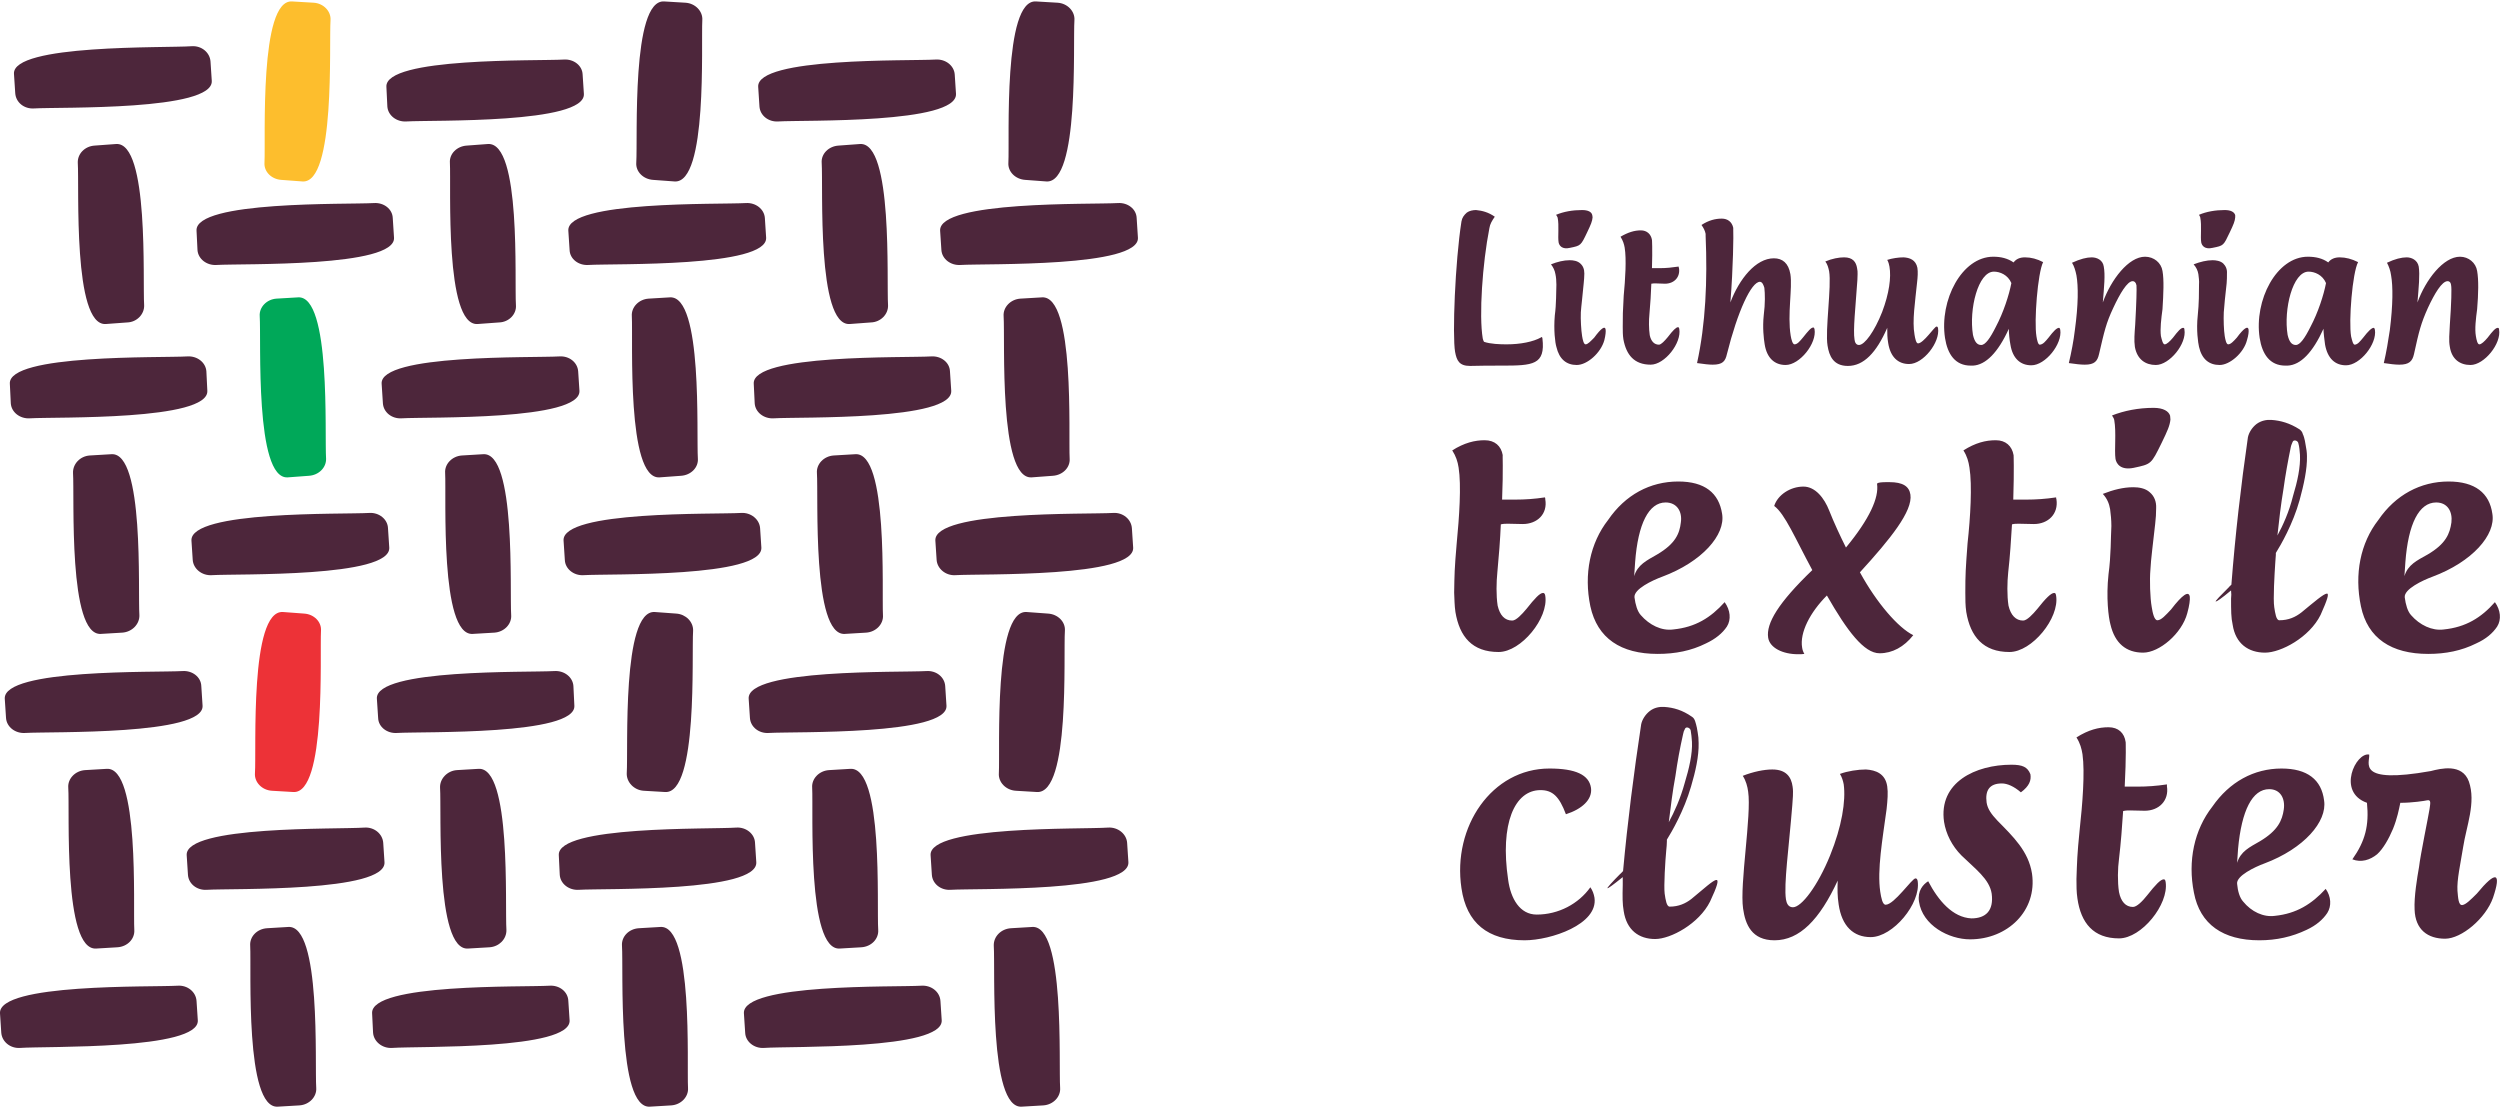 <?xml version="1.0" encoding="UTF-8"?>
<!DOCTYPE svg PUBLIC "-//W3C//DTD SVG 1.1//EN" "http://www.w3.org/Graphics/SVG/1.1/DTD/svg11.dtd">
<!-- Creator: CorelDRAW X7 -->
<svg xmlns="http://www.w3.org/2000/svg" xml:space="preserve" width="185px" height="82px" version="1.1" style="shape-rendering:geometricPrecision; text-rendering:geometricPrecision; image-rendering:optimizeQuality; fill-rule:evenodd; clip-rule:evenodd" viewBox="0 0 7874 3481" xmlns:xlink="http://www.w3.org/1999/xlink">
 <defs>
  <style type="text/css">
   <![CDATA[
    .fil3 {fill:#FDBE2D}
    .fil1 {fill:#ED3237}
    .fil2 {fill:#00A859}
    .fil0 {fill:#4D263B}
   ]]>
  </style>
 </defs>
 <g id="Layer_x0020_1">
  <g id="_940013571968">
   <path class="fil0" d="M4583 1104c5,27 13,44 47,44 35,-1 64,-1 100,-1 98,0 138,-2 128,-86 -1,-3 -1,-4 -2,-4 -1,0 -1,0 -2,1 -25,14 -65,22 -109,22 -21,0 -51,-1 -71,-8 -2,-3 -3,-7 -4,-11 -12,-72 -1,-235 21,-347 2,-13 8,-23 17,-36 -20,-14 -39,-19 -59,-21 -9,0 -21,2 -29,8 -9,8 -15,16 -17,28 -20,128 -29,359 -20,411zm400 -447c-30,0 -58,5 -82,15 2,3 4,6 5,9 5,25 0,60 3,78 2,10 11,23 36,17 34,-7 34,-7 54,-49 12,-25 16,-35 17,-47 0,-3 -1,-5 -1,-7 -2,-10 -13,-16 -32,-16zm38 402c22,-30 34,-38 36,-26 1,6 0,18 -4,34 -11,40 -54,78 -87,78 -32,0 -55,-18 -64,-57 -4,-13 -9,-53 -5,-99 5,-37 4,-74 5,-97 0,-12 -1,-24 -3,-33 -2,-12 -7,-22 -14,-31 20,-8 40,-13 59,-13 11,0 24,2 33,10 9,8 13,18 13,32 0,10 -1,20 -2,31 -3,35 -8,74 -9,91 -1,22 1,57 4,75 2,12 5,26 11,26 7,0 16,-10 27,-21zm266 -224c-20,3 -39,5 -58,5l-26 0c2,-61 0,-91 0,-89 -3,-18 -16,-30 -35,-30 -20,0 -40,6 -64,20 8,13 11,23 13,34 6,36 2,100 -3,152 -3,51 -3,62 -3,98 0,13 0,26 2,39 9,49 34,80 86,80 44,0 98,-68 90,-113 -1,-3 -1,-5 -4,-5 -6,0 -16,10 -32,31 -10,12 -21,24 -28,24 -15,0 -25,-11 -29,-30 -3,-20 -3,-47 -1,-66 3,-33 5,-66 6,-96 5,-1 9,-1 14,-1 11,0 17,1 29,1 29,0 49,-21 44,-50 -1,-1 -1,-2 -1,-4zm163 113c9,-112 10,-214 9,-229 0,-2 0,-4 0,-6 -4,-19 -18,-29 -36,-29 -20,0 -41,5 -64,20 7,10 11,18 13,28 0,2 0,4 0,6 6,141 0,278 -27,401 21,3 37,5 49,5 32,0 40,-11 45,-33 34,-136 77,-228 104,-228 8,0 12,12 14,19 2,18 3,48 -2,87 -4,38 0,73 3,91 7,44 32,65 66,65 44,0 99,-68 91,-113 -1,-4 -2,-5 -4,-5 -7,0 -16,11 -32,31 -10,12 -18,22 -27,22 -6,0 -10,-15 -12,-27 -11,-67 6,-150 -1,-194 -6,-35 -25,-50 -52,-50 -57,0 -109,65 -137,139zm545 -142c-15,0 -36,3 -51,8 4,7 6,15 7,21 6,34 -1,85 -23,143 -24,61 -55,104 -73,104 -9,0 -13,-8 -14,-17 -5,-30 3,-101 9,-188 0,-11 2,-25 -1,-37 -3,-19 -13,-34 -41,-34 -16,0 -38,4 -59,13 7,9 10,21 12,31 8,47 -13,186 -5,234 5,32 18,64 64,64 50,0 90,-42 124,-120 0,17 0,31 3,48 7,44 31,66 66,66 44,0 98,-68 91,-113 -1,-4 -2,-5 -5,-5 -6,0 -41,53 -58,53 -6,0 -9,-15 -11,-27 -8,-44 2,-104 8,-165 2,-17 3,-33 1,-46 -5,-25 -24,-32 -44,-33zm457 253c-10,12 -17,21 -27,22 -6,1 -9,-14 -11,-26 -8,-48 4,-200 21,-234 -19,-10 -38,-15 -57,-15 -16,0 -28,5 -36,16 -19,-13 -40,-18 -64,-18 -99,0 -170,137 -152,256 8,51 32,87 81,87l7 0c40,-2 79,-41 113,-116 0,13 2,35 5,50 7,44 32,65 66,65 44,0 98,-67 91,-112 -1,-4 -2,-6 -4,-6 -7,0 -17,10 -33,31l0 0zm-166 -34c-18,36 -33,57 -46,57 -13,0 -21,-10 -26,-32 -13,-80 16,-199 66,-199 19,0 44,10 55,36 -7,37 -25,93 -49,138l0 0zm431 -144c5,0 10,3 12,13 1,9 0,54 -4,124 -2,28 -4,49 -1,70 7,39 33,57 66,57 43,0 98,-67 90,-112 0,-4 -2,-5 -4,-5 -7,0 -16,10 -32,31 -10,12 -20,21 -26,21 -6,0 -9,-14 -12,-26 -3,-23 1,-55 5,-85 3,-48 5,-92 0,-120 -4,-26 -27,-45 -55,-45 -52,0 -107,72 -133,144 4,-48 8,-87 3,-113 -3,-21 -22,-29 -38,-29 -16,0 -36,5 -62,17 7,11 11,25 14,40 6,34 6,92 -5,172 -4,34 -11,70 -19,104 21,3 37,5 50,5 31,0 40,-11 45,-33 17,-73 22,-97 45,-146 21,-45 44,-84 61,-84zm290 -224c-29,0 -58,5 -81,15 1,3 4,6 4,9 5,25 0,60 3,78 2,10 11,23 36,17 35,-7 34,-7 54,-49 12,-25 16,-35 17,-47 0,-3 0,-5 0,-7 -3,-10 -14,-16 -33,-16zm38 402c22,-30 35,-38 37,-26 1,6 0,18 -5,34 -10,40 -54,78 -86,78 -33,0 -56,-18 -65,-57 -3,-13 -9,-53 -4,-99 4,-37 4,-74 4,-97 1,-12 -1,-24 -2,-33 -2,-12 -7,-22 -15,-31 21,-8 41,-13 60,-13 10,0 24,2 33,10 8,8 13,18 12,32 0,10 0,20 -1,31 -4,35 -8,74 -9,91 -1,22 0,57 3,75 2,12 5,26 11,26 8,0 17,-10 27,-21zm398 0c-10,12 -17,21 -26,22 -6,1 -9,-14 -12,-26 -8,-48 4,-200 22,-234 -20,-10 -39,-15 -58,-15 -15,0 -28,5 -36,16 -18,-13 -40,-18 -64,-18 -99,0 -170,137 -152,256 8,51 32,87 81,87l7 0c41,-2 79,-41 113,-116 0,13 3,35 5,50 8,44 32,65 66,65 44,0 98,-67 91,-112 -1,-4 -2,-6 -4,-6 -6,0 -17,10 -33,31l0 0zm-166 -34c-18,36 -33,57 -46,57 -13,0 -21,-10 -26,-32 -13,-80 16,-199 66,-199 19,0 44,10 55,36 -7,37 -25,93 -49,138l0 0zm432 -144c5,0 10,3 11,13 2,9 1,54 -4,124 -1,28 -4,49 0,70 6,39 32,57 65,57 43,0 98,-67 90,-112 0,-4 -2,-5 -4,-5 -7,0 -16,10 -32,31 -10,12 -20,21 -26,21 -6,0 -9,-14 -11,-26 -4,-23 0,-55 4,-85 4,-48 5,-92 0,-120 -4,-26 -27,-45 -54,-45 -52,0 -108,72 -134,144 4,-48 8,-87 4,-113 -4,-21 -23,-29 -38,-29 -16,0 -37,5 -62,17 6,11 11,25 13,40 6,34 6,92 -4,172 -5,34 -11,70 -19,104 20,3 36,5 49,5 31,0 41,-11 46,-33 16,-73 22,-97 44,-146 21,-45 44,-84 62,-84z"/>
   <path class="fil0" d="M4866 1562c-33,5 -63,7 -93,7l-42 0c4,-96 1,-142 2,-140 -5,-29 -25,-47 -57,-47 -31,0 -64,8 -102,32 12,19 17,35 20,54 9,56 2,157 -6,239 -7,81 -7,97 -8,155 1,20 1,41 4,61 13,78 53,126 136,126 71,0 158,-107 147,-177 -1,-6 -3,-9 -7,-9 -10,0 -26,17 -52,50 -15,18 -33,37 -45,37 -24,0 -39,-17 -46,-47 -5,-32 -4,-75 -1,-104 5,-52 9,-105 11,-152 8,-2 15,-2 23,-2 17,0 27,1 46,1 46,0 79,-32 71,-78 0,-2 0,-4 -1,-6zm404 416c-37,5 -75,-14 -102,-45 -11,-12 -17,-33 -20,-56 -3,-26 57,-54 87,-65 126,-47 200,-132 189,-198 -10,-66 -55,-102 -138,-102 -89,0 -167,42 -221,121 -57,73 -77,171 -56,272 22,101 96,150 212,150 56,0 106,-10 152,-33 30,-14 52,-32 66,-53 14,-22 11,-52 -7,-77 -44,49 -92,79 -162,86zm-120 -212c9,-121 43,-188 96,-188 36,0 53,29 48,63 -4,35 -17,67 -75,101 -33,19 -61,32 -72,68 2,-27 3,-44 3,-44zm533 289c-4,-7 -6,-13 -7,-20 -8,-47 25,-111 78,-164 64,112 117,182 166,182 40,0 77,-20 106,-57 -47,-23 -115,-101 -168,-198 96,-105 167,-193 159,-245 -4,-26 -24,-39 -66,-39 -5,0 -41,-1 -39,6 6,43 -23,109 -98,200 -18,-36 -38,-79 -53,-117 -15,-38 -43,-75 -81,-75 -41,0 -81,26 -92,61 34,25 66,102 120,202 -107,103 -146,168 -139,213 5,32 46,52 94,52 7,0 14,0 20,-1l0 0zm793 -493c-33,5 -64,7 -94,7l-41 0c3,-96 1,-142 1,-140 -5,-29 -25,-47 -56,-47 -32,0 -64,8 -102,32 12,19 16,35 19,54 9,56 3,157 -6,239 -6,81 -7,97 -7,155 0,20 0,41 3,61 13,78 54,126 136,126 71,0 158,-107 147,-177 -1,-6 -2,-9 -6,-9 -10,0 -27,17 -53,50 -15,18 -33,37 -45,37 -23,0 -39,-17 -46,-47 -5,-32 -4,-75 -1,-104 6,-52 9,-105 12,-152 7,-2 14,-2 22,-2 18,0 27,1 47,1 45,0 78,-32 71,-78 -1,-2 -1,-4 -1,-6zm307 -282c-48,0 -93,9 -131,24 3,5 6,9 7,14 7,39 0,95 4,123 3,16 17,36 57,28 56,-12 55,-11 88,-78 19,-39 26,-55 28,-74 0,-5 -1,-8 -1,-12 -4,-14 -21,-25 -52,-25zm55 635c36,-47 56,-60 59,-40 1,9 -1,27 -8,52 -17,64 -88,124 -139,124 -53,0 -89,-29 -103,-89 -6,-22 -14,-84 -6,-158 8,-58 7,-116 9,-152 0,-19 -2,-38 -4,-53 -3,-18 -10,-34 -23,-48 33,-13 65,-21 96,-21 17,0 38,3 52,16 14,12 21,29 20,50 0,16 -1,32 -3,49 -6,55 -14,116 -15,144 -3,34 -1,90 4,118 3,19 8,42 18,42 12,0 26,-16 43,-34zm341 34c-10,0 -13,-22 -16,-41 -4,-25 1,-106 3,-137 1,-10 1,-19 2,-28l0 -6c15,-24 54,-91 75,-167 13,-48 24,-97 23,-138 0,-12 -2,-24 -4,-34 -3,-22 -8,-34 -9,-35 -1,-6 -5,-11 -10,-15 -31,-20 -60,-28 -89,-30 -15,-1 -32,2 -47,13 -14,11 -24,27 -27,42 -22,152 -40,309 -52,464 -6,5 -8,8 -7,7 -26,26 -46,46 -42,46 3,0 17,-9 48,-35 1,9 1,18 0,26 0,37 0,60 5,82 9,60 50,88 102,88 50,0 140,-48 175,-119 22,-49 27,-67 20,-67 -10,0 -41,27 -80,59 -19,15 -41,25 -70,25zm13 -413c6,-44 14,-88 23,-132 1,-6 4,-12 6,-17 3,-8 17,-4 18,5 3,10 4,23 5,36 2,38 -8,84 -22,130 -12,49 -32,93 -49,124 5,-48 11,-98 19,-146zm505 442c-37,5 -76,-14 -103,-45 -11,-12 -17,-33 -20,-56 -3,-26 57,-54 87,-65 126,-47 200,-132 189,-198 -9,-66 -55,-102 -138,-102 -88,0 -167,42 -221,121 -57,73 -76,171 -55,272 21,101 96,150 212,150 55,0 105,-10 151,-33 31,-14 52,-32 66,-53 14,-22 11,-52 -7,-77 -43,49 -92,79 -161,86zm-121 -212c9,-121 43,-188 97,-188 36,0 52,29 48,63 -5,35 -17,67 -75,101 -34,19 -62,32 -73,68 2,-27 3,-44 3,-44z"/>
   <path class="fil0" d="M5009 2790c-37,52 -100,86 -169,86 -53,0 -82,-50 -90,-110 -26,-176 20,-282 102,-282 38,0 59,20 80,76 50,-16 84,-46 79,-83 -6,-41 -48,-61 -131,-61 -181,0 -306,183 -277,377 16,110 83,164 199,164 82,0 232,-50 220,-134 -2,-12 -6,-23 -13,-33zm250 61c-10,0 -13,-21 -16,-41 -3,-24 2,-105 5,-136 1,-10 2,-20 2,-28l0 -6c15,-24 54,-91 76,-167 14,-47 25,-96 24,-137 0,-12 -1,-24 -3,-34 -3,-22 -8,-34 -8,-35 -2,-6 -5,-11 -10,-14 -30,-21 -58,-29 -87,-31 -15,-1 -32,2 -46,13 -14,11 -24,27 -27,42 -23,152 -43,308 -57,462 -6,6 -8,9 -8,8 -25,25 -44,46 -41,46 3,0 17,-10 48,-35 0,8 0,17 0,25 -1,37 -1,60 3,82 9,60 48,88 99,88 49,0 138,-48 173,-118 23,-49 28,-68 20,-68 -10,0 -40,28 -79,60 -18,14 -40,24 -68,24zm18 -412c6,-43 14,-87 24,-131 1,-6 3,-12 6,-17 3,-8 16,-4 18,5 2,10 3,23 4,36 2,37 -9,84 -23,130 -13,48 -33,92 -50,123 6,-48 12,-98 21,-146zm600 -20c-25,0 -58,5 -82,14 6,9 10,22 12,33 7,52 -6,133 -43,224 -39,96 -90,163 -117,163 -15,0 -20,-13 -22,-25 -7,-48 9,-160 20,-296 1,-18 4,-40 1,-59 -4,-30 -20,-54 -64,-54 -26,0 -60,7 -93,20 10,15 15,34 17,50 11,73 -27,292 -16,368 7,50 27,100 99,100 79,0 142,-65 199,-188 -1,27 -1,49 3,75 10,69 47,103 101,103 70,0 158,-106 148,-176 -1,-6 -3,-9 -7,-9 -11,0 -67,83 -94,83 -10,0 -14,-22 -17,-41 -10,-69 7,-164 20,-260 3,-28 5,-52 2,-72 -6,-40 -36,-51 -67,-53zm428 44c17,0 38,9 60,28 27,-20 33,-38 30,-57 -9,-23 -25,-30 -60,-30 -112,0 -230,55 -212,180 6,38 25,76 55,106 43,42 88,74 95,120 7,53 -18,78 -64,78 -59,-3 -104,-56 -136,-117 -16,10 -34,30 -29,64 11,75 94,119 161,119 118,0 212,-90 195,-207 -11,-71 -60,-117 -109,-167 -19,-20 -31,-37 -34,-57 -5,-38 9,-60 48,-60zm520 3c-33,5 -63,7 -92,7l-41 0c5,-96 3,-143 3,-140 -4,-29 -23,-47 -54,-47 -31,0 -63,8 -101,32 12,19 16,35 19,53 8,57 0,157 -9,239 -8,80 -8,97 -10,154 0,21 0,41 3,61 11,78 51,126 131,126 71,0 157,-107 147,-177 -1,-6 -2,-9 -6,-9 -10,0 -26,17 -52,50 -15,19 -33,37 -45,37 -23,0 -38,-17 -44,-47 -5,-32 -4,-75 0,-104 6,-51 10,-104 13,-151 8,-2 14,-2 22,-2 18,0 27,1 46,1 45,0 77,-32 70,-77 0,-2 0,-4 0,-6zm340 414c-36,5 -74,-13 -100,-45 -11,-12 -17,-33 -19,-56 -3,-25 56,-53 86,-64 125,-47 198,-132 188,-198 -8,-66 -53,-101 -134,-101 -87,0 -164,42 -218,120 -57,73 -78,171 -58,271 19,100 92,150 206,150 54,0 103,-11 149,-33 30,-14 51,-32 65,-53 14,-22 12,-52 -5,-76 -44,48 -92,78 -160,85zm-116 -211c11,-121 45,-188 98,-188 35,0 51,29 46,64 -5,34 -18,66 -75,100 -33,19 -61,32 -72,68 2,-27 3,-44 3,-44zm752 141c-19,19 -35,35 -46,36 -12,1 -13,-23 -15,-45 -2,-35 9,-82 18,-138 10,-65 41,-140 18,-206 -21,-58 -89,-41 -120,-33 -237,42 -191,-26 -194,-52 -42,-8 -103,118 -7,152 7,71 -5,120 -46,178 28,11 56,2 78,-16 19,-17 37,-49 50,-80 13,-32 19,-62 23,-82 38,0 76,-6 85,-8 12,-2 10,8 7,28 -3,20 -29,146 -33,182 -6,34 -16,94 -14,134 2,64 42,92 96,92 52,0 128,-64 151,-129 27,-80 10,-87 -51,-13z"/>
   <path class="fil0" d="M3286 3477l-68 4c-104,7 -83,-431 -88,-507 -1,-29 23,-53 54,-55l67 -4c104,-7 83,431 88,507 2,28 -22,53 -53,55z"/>
   <path class="fil0" d="M3316 1494l-67 5c-104,6 -83,-431 -88,-508 -2,-28 22,-53 53,-55l68 -4c104,-6 83,431 87,508 2,28 -22,52 -53,54z"/>
   <path class="fil0" d="M3331 4l-68 -4c-104,-7 -83,431 -87,508 -2,28 22,52 53,54l67 5c104,6 83,-432 88,-508 2,-28 -22,-53 -53,-55z"/>
   <path class="fil0" d="M2965 783l-4 -61c-5,-95 476,-82 560,-87 31,-2 58,19 59,47l4 62c6,94 -475,81 -559,86 -31,2 -58,-19 -60,-47z"/>
   <path class="fil0" d="M2950 1759l-4 -61c-5,-95 476,-82 560,-87 31,-2 57,20 59,48l4 61c6,95 -475,82 -560,87 -30,2 -57,-20 -59,-48z"/>
   <path class="fil0" d="M2935 2751l-4 -62c-6,-94 475,-81 559,-87 31,-2 58,20 60,48l4 61c5,95 -476,82 -560,87 -31,2 -57,-19 -59,-47z"/>
   <path class="fil0" d="M48 289l-4 -61c-6,-94 476,-81 560,-87 31,-2 57,20 59,48l4 61c6,95 -476,82 -560,87 -31,2 -57,-19 -59,-48z"/>
   <path class="fil0" d="M1220 331l-3 -62c-6,-94 475,-81 559,-86 31,-2 58,19 59,47l4 61c6,95 -475,82 -559,87 -31,2 -58,-19 -60,-47z"/>
   <path class="fil0" d="M2392 331l-4 -62c-6,-94 475,-81 559,-86 31,-2 58,19 60,47l4 61c5,95 -476,82 -560,87 -31,2 -57,-19 -59,-47z"/>
   <path class="fil0" d="M943 3477l-68 4c-104,7 -83,-431 -87,-507 -2,-29 22,-53 53,-55l67 -4c104,-7 83,431 88,507 2,28 -22,53 -53,55z"/>
   <path class="fil0" d="M3199 2486l67 4c105,6 83,-431 88,-508 2,-28 -22,-52 -53,-54l-68 -5c-104,-6 -83,431 -87,508 -2,28 22,53 53,55z"/>
   <path class="fil0" d="M2114 3477l-67 4c-104,7 -83,-431 -88,-507 -2,-29 22,-53 53,-55l68 -4c104,-7 83,431 87,507 2,28 -22,53 -53,55z"/>
   <path class="fil0" d="M2027 2486l68 4c104,6 83,-431 88,-508 1,-28 -23,-52 -53,-54l-68 -5c-104,-6 -83,431 -88,508 -1,28 23,53 53,55z"/>
   <path class="fil0" d="M2145 1494l-68 5c-104,6 -83,-431 -87,-508 -2,-28 22,-53 53,-55l67 -4c104,-6 83,431 88,508 2,28 -22,52 -53,54z"/>
   <path class="fil0" d="M2159 4l-67 -4c-104,-7 -83,431 -88,508 -2,28 22,52 53,54l68 5c104,6 83,-432 87,-508 2,-28 -22,-53 -53,-55z"/>
   <path class="fil0" d="M370 2979l-67 4c-105,7 -83,-431 -88,-507 -2,-28 22,-53 53,-55l68 -4c104,-7 83,431 87,507 2,29 -22,53 -53,55z"/>
   <path class="fil0" d="M385 1988l-67 4c-104,7 -83,-431 -88,-507 -1,-28 22,-53 53,-55l68 -4c104,-7 83,431 88,507 1,28 -23,53 -54,55z"/>
   <path class="fil0" d="M401 1011l-68 5c-104,6 -83,-431 -88,-508 -1,-28 22,-52 53,-54l68 -5c104,-6 83,431 88,508 1,28 -23,53 -53,54z"/>
   <path class="fil0" d="M1542 2979l-68 4c-104,7 -83,-431 -88,-507 -1,-28 23,-53 53,-55l68 -4c104,-7 83,431 88,507 1,29 -23,53 -53,55z"/>
   <path class="fil0" d="M1557 1988l-68 4c-104,7 -83,-431 -87,-507 -2,-28 22,-53 53,-55l67 -4c104,-7 83,431 88,507 2,28 -22,53 -53,55z"/>
   <path class="fil0" d="M1572 1011l-68 5c-104,6 -83,-431 -87,-508 -2,-28 22,-52 53,-54l67 -5c105,-6 83,431 88,508 2,28 -22,53 -53,54z"/>
   <path class="fil0" d="M2713 2979l-68 4c-104,7 -83,-431 -87,-507 -2,-28 22,-53 53,-55l67 -4c105,-7 83,431 88,507 2,29 -22,53 -53,55z"/>
   <path class="fil0" d="M2728 1988l-67 4c-104,7 -83,-431 -88,-507 -2,-28 22,-53 53,-55l68 -4c104,-7 83,431 87,507 2,28 -22,53 -53,55z"/>
   <path class="fil0" d="M2743 1011l-67 5c-104,6 -83,-431 -88,-508 -2,-28 22,-52 53,-54l68 -5c104,-6 83,431 88,508 1,28 -23,53 -54,54z"/>
   <path class="fil0" d="M622 783l-3 -61c-6,-95 475,-82 559,-87 31,-2 58,19 59,47l4 62c6,94 -475,81 -559,86 -31,2 -58,-19 -60,-47z"/>
   <path class="fil0" d="M1794 783l-4 -61c-6,-95 475,-82 559,-87 31,-2 58,19 60,47l4 62c5,94 -476,81 -560,86 -31,2 -58,-19 -59,-47z"/>
   <path class="fil0" d="M34 1266l-3 -62c-6,-94 475,-81 559,-86 31,-2 58,19 60,47l3 61c6,95 -475,82 -559,87 -31,2 -58,-19 -60,-47z"/>
   <path class="fil0" d="M1206 1266l-4 -62c-6,-94 475,-81 560,-86 31,-2 57,19 59,47l4 61c6,95 -476,82 -560,87 -31,2 -57,-19 -59,-47z"/>
   <path class="fil0" d="M2377 1266l-3 -62c-6,-94 475,-81 559,-86 31,-2 58,19 59,47l4 61c6,95 -475,82 -559,87 -31,2 -58,-19 -60,-47z"/>
   <path class="fil0" d="M607 1759l-4 -61c-5,-95 476,-82 560,-87 31,-2 58,20 59,48l4 61c6,95 -475,82 -559,87 -31,2 -58,-20 -60,-48z"/>
   <path class="fil0" d="M1779 1759l-4 -61c-6,-95 475,-82 559,-87 31,-2 58,20 60,48l4 61c5,95 -476,82 -560,87 -31,2 -58,-20 -59,-48z"/>
   <path class="fil0" d="M19 2257l-4 -61c-5,-95 476,-82 560,-87 31,-2 58,19 59,47l4 62c6,94 -475,81 -559,86 -31,2 -58,-19 -60,-47z"/>
   <path class="fil0" d="M1191 2257l-4 -61c-6,-95 475,-82 559,-87 31,-2 58,19 60,47l3 62c6,94 -475,81 -559,86 -31,2 -58,-19 -59,-47z"/>
   <path class="fil0" d="M2362 2257l-4 -61c-6,-95 476,-82 560,-87 31,-2 57,19 59,47l4 62c6,94 -475,81 -560,86 -31,2 -57,-19 -59,-47z"/>
   <path class="fil0" d="M592 2751l-4 -62c-6,-94 475,-81 560,-87 31,-2 57,20 59,48l4 61c6,95 -476,82 -560,87 -31,2 -57,-19 -59,-47z"/>
   <path class="fil0" d="M1763 2751l-3 -62c-6,-94 475,-81 559,-87 31,-2 58,20 59,48l4 61c6,95 -475,82 -559,87 -31,2 -58,-19 -60,-47z"/>
   <path class="fil0" d="M4 3248l-4 -61c-6,-95 475,-82 560,-87 30,-2 57,19 59,48l4 61c6,94 -476,81 -560,87 -31,2 -57,-20 -59,-48z"/>
   <path class="fil0" d="M1175 3248l-3 -61c-6,-95 475,-82 559,-87 31,-2 58,19 59,48l4 61c6,94 -475,81 -559,87 -31,2 -58,-20 -60,-48z"/>
   <path class="fil0" d="M2347 3248l-4 -61c-6,-95 475,-82 559,-87 31,-2 58,19 60,48l4 61c5,94 -476,81 -560,87 -31,2 -58,-20 -59,-48z"/>
   <path class="fil1" d="M856 2486l68 4c104,6 83,-431 87,-508 2,-28 -22,-52 -53,-54l-67 -5c-105,-6 -83,431 -88,508 -2,28 22,53 53,55z"/>
   <path class="fil2" d="M973 1494l-67 5c-104,6 -83,-431 -88,-508 -2,-28 22,-53 53,-55l68 -4c104,-6 83,431 88,508 1,28 -23,52 -54,54z"/>
   <path class="fil3" d="M988 4l-68 -4c-104,-7 -83,431 -87,508 -2,28 22,52 53,54l67 5c104,6 83,-432 88,-508 2,-28 -22,-53 -53,-55z"/>
  </g>
 </g>
</svg>